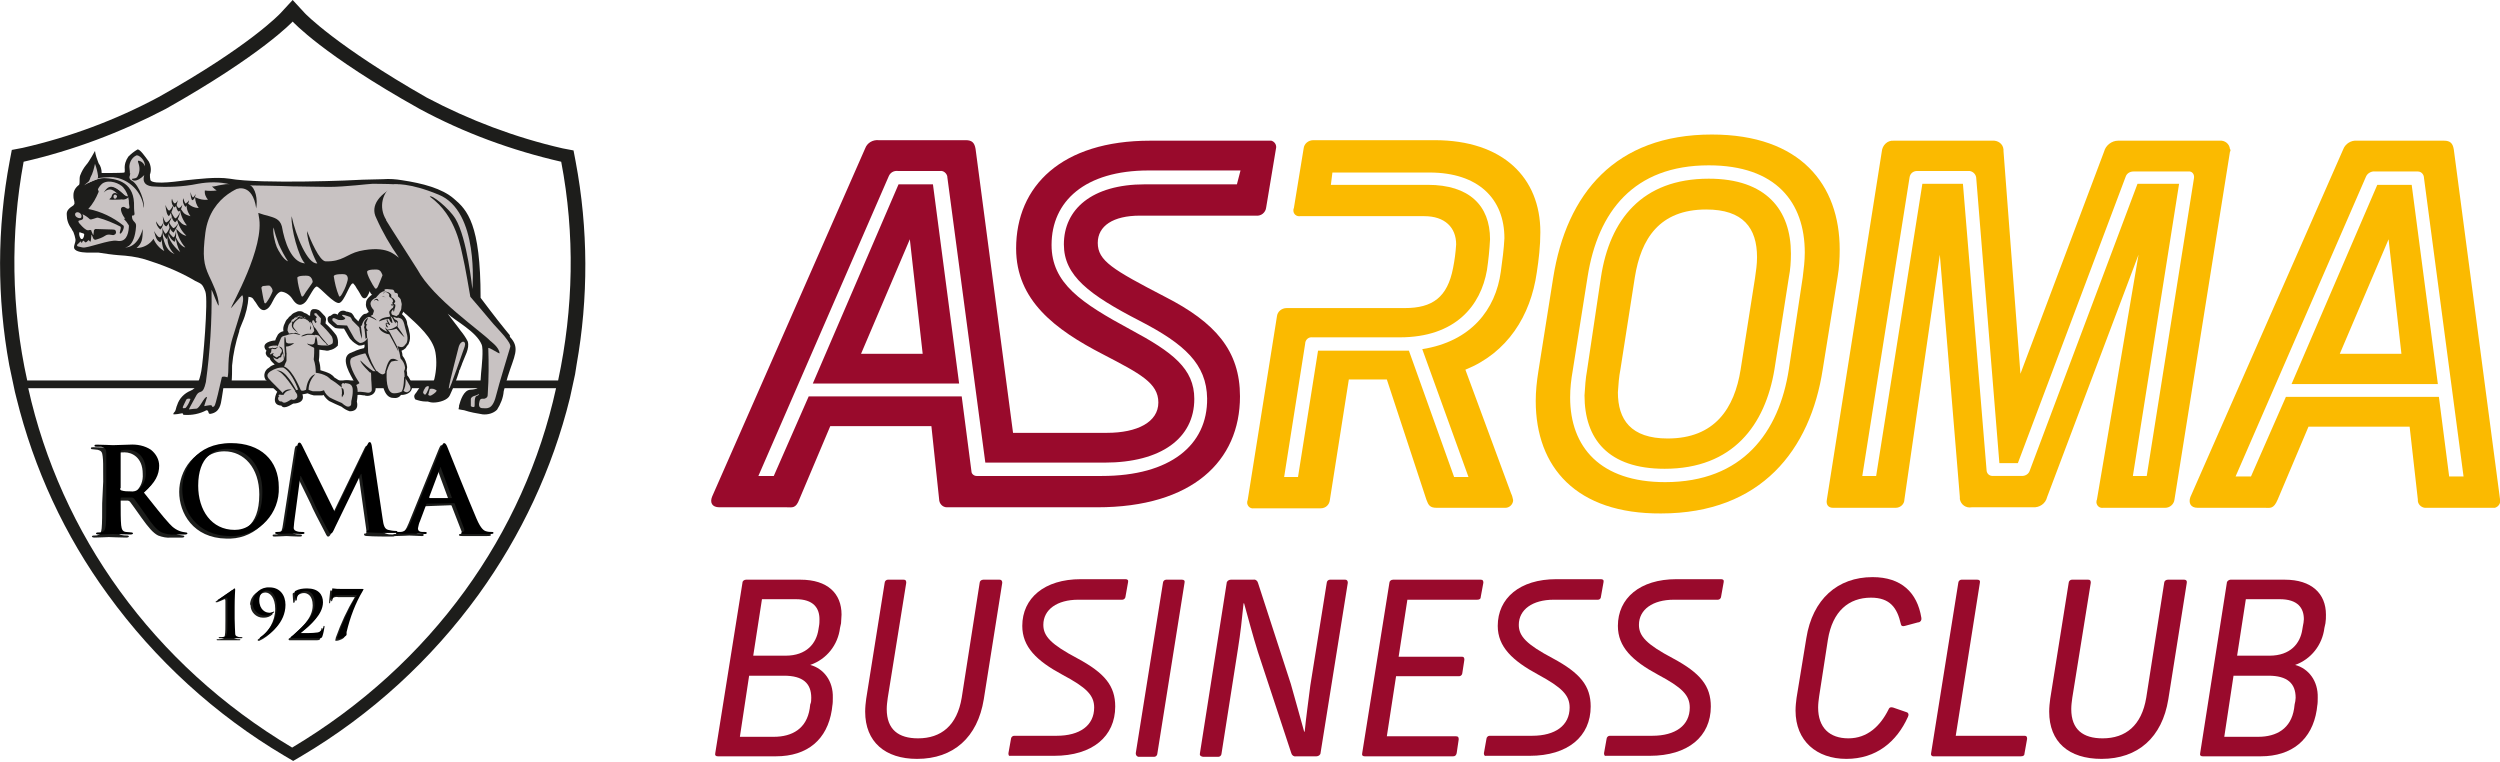 <?xml version="1.0" encoding="utf-8"?>
<!-- Generator: Adobe Illustrator 27.6.1, SVG Export Plug-In . SVG Version: 6.00 Build 0)  -->
<svg version="1.1" id="Layer_1" xmlns="http://www.w3.org/2000/svg" xmlns:xlink="http://www.w3.org/1999/xlink" x="0px" y="0px"
	 viewBox="0 0 486.9 148.4" style="enable-background:new 0 0 486.9 148.4;" xml:space="preserve">
<style type="text/css">
	.st0{fill:#1D1D1B;}
	.st1{fill:#1C1D1B;}
	.st2{fill:#C8C2C2;}
	.st3{fill:#990A2C;}
	.st4{fill:#FBBA00;}
</style>
<path class="st0" d="M112.1,31.4l-0.4-2.1l-2.1-0.4c-9.2-2.1-18.2-5.5-26.5-9.9C65.4,8.9,59.4,2.6,59.4,2.6L57,0l-2.4,2.6
	c-0.1,0.1-6,6.4-23.7,16.3c-8.4,4.5-17.3,7.8-26.5,9.9l-2.1,0.4l-0.4,2.1c-2.5,13.2-2.5,26.7-0.1,39.8l1.1,5.2l0.3,1.2
	c3.4,13.8,9.4,26.8,17.8,38.3c9.2,12.7,20.9,23.4,34.4,31.4l1.7,1l1.7-1c13.5-8,25.2-18.7,34.4-31.4c8.3-11.5,14.4-24.5,17.8-38.3
	l1-4.6l0.3-1.9C114.6,58.1,114.6,44.6,112.1,31.4z M56.9,145.6C56.9,145.6,56.9,145.6,56.9,145.6L56.9,145.6
	C56.9,145.6,56.9,145.6,56.9,145.6c-27.2-16.2-45.1-41.7-51.4-70h102.8C102.1,103.9,84.2,129.3,56.9,145.6z M108.7,74.1H5.3
	C2.2,60.1,2,45.6,4.6,31.5c9.6-2.2,18.9-5.7,27.7-10.3C51.1,10.6,57,4.2,57,4.2s5.9,6.5,24.7,17c8.7,4.7,18,8.1,27.6,10.3
	C112,45.6,111.7,60.1,108.7,74.1z"/>
<path class="st1" d="M20.1,93.8c0-3.5,0-4.1-0.1-4.9s-0.2-1.1-1-1.3c-0.3,0-0.6-0.1-0.9-0.1c-0.2,0-0.4,0-0.4-0.2s0.2-0.2,0.5-0.2
	c1.2,0,2.7,0.1,3.2,0.1c0.8,0,2.5-0.1,3.2-0.1c1.5-0.1,3,0.2,4.2,1c1,0.8,1.6,1.9,1.6,3.2c0,1.7-0.7,3.3-3,5.2c2,2.6,3.6,4.6,5,6.1
	c0.7,0.8,1.6,1.4,2.6,1.6c0.2,0,0.4,0.1,0.6,0.1c0.2,0,0.3,0.1,0.3,0.2s-0.2,0.2-0.4,0.2h-2.2c-0.8,0.1-1.7-0.1-2.5-0.4
	c-1-0.5-1.9-1.6-3.2-3.4c-0.9-1.3-2-2.8-2.3-3.2c-0.1-0.1-0.3-0.2-0.4-0.2h-2c-0.1,0-0.2,0-0.2,0.2v0.3c0,2.1,0,4,0.1,4.9
	c0.1,0.7,0.2,1.2,0.9,1.3c0.4,0.1,0.8,0.1,1.1,0.1c0.2,0,0.3,0.1,0.3,0.2s-0.2,0.2-0.5,0.2c-1.3,0-3-0.1-3.4-0.1s-1.9,0.1-2.8,0.1
	c-0.3,0-0.5-0.1-0.5-0.2s0.1-0.2,0.4-0.2c0.3,0,0.6,0,0.8-0.1c0.5-0.1,0.6-0.6,0.7-1.3c0.1-1,0.1-2.8,0.1-4.9L20.1,93.8z M22.8,95.6
	c0,0.2,0,0.4,0.2,0.4c0.6,0.2,1.2,0.2,1.8,0.2c0.6,0.1,1.2-0.1,1.6-0.4c1-0.9,1.5-2.1,1.4-3.5c0-3.3-2.2-4.2-3.5-4.2
	c-0.4,0-0.8,0-1.2,0.1c-0.2,0-0.2,0.1-0.2,0.3V95.6z"/>
<path class="st1" d="M34.9,95.8c0-3.9,2.6-9,9.5-9c5.7,0,9.3,3.3,9.3,8.6c0.2,5-3.7,9.3-8.8,9.5c-0.3,0-0.5,0-0.8,0
	C37.6,104.8,34.9,99.9,34.9,95.8 M50.5,96.3c0-5.2-3-8.4-6.8-8.4c-2.6,0-5.7,1.5-5.7,7.2c0,4.8,2.6,8.6,7.1,8.6
	C46.8,103.7,50.5,102.9,50.5,96.3"/>
<path class="st1" d="M57.4,87.4c0.1-0.4,0.2-0.6,0.4-0.6s0.3,0.1,0.6,0.7l6.3,12.8l6.3-13c0.2-0.4,0.3-0.5,0.5-0.5s0.4,0.2,0.4,0.7
	l2.1,14.1c0.2,1.5,0.4,2.1,1.1,2.3c0.5,0.2,0.9,0.2,1.4,0.2c0.2,0,0.4,0,0.4,0.2s-0.3,0.2-0.6,0.2c-0.6,0-3.8,0-4.7-0.1
	c-0.5,0-0.7-0.1-0.7-0.3s0.1-0.2,0.3-0.2s0.2-0.3,0.1-1l-1.4-10h-0.1l-5,10.3c-0.5,1.1-0.6,1.3-0.9,1.3s-0.4-0.5-0.8-1.2
	c-0.6-1.1-2.4-4.6-2.6-5.2c-0.2-0.5-1.6-3.2-2.4-4.9H58l-1.2,9c0,0.4-0.1,0.7-0.1,1.1c0,0.4,0.3,0.6,0.7,0.7c0.3,0.1,0.7,0.1,1,0.1
	c0.2,0,0.4,0,0.4,0.2s-0.2,0.2-0.6,0.2c-1,0-2-0.1-2.4-0.1s-1.6,0.1-2.3,0.1c-0.2,0-0.4,0-0.4-0.2s0.1-0.2,0.4-0.2
	c0.2,0,0.5,0,0.7-0.1c0.6-0.1,0.8-1,0.9-1.8L57.4,87.4z"/>
<path class="st1" d="M82.6,98.6c-0.1,0-0.2,0-0.2,0.2l-1.2,3.1c-0.2,0.4-0.3,0.9-0.3,1.4c0,0.4,0.2,0.7,0.9,0.7h0.4
	c0.3,0,0.3,0,0.3,0.2s-0.1,0.2-0.4,0.2c-0.7,0-1.7-0.1-2.4-0.1c-0.3,0-1.5,0.1-2.7,0.1c-0.3,0-0.4,0-0.4-0.2s0.1-0.2,0.3-0.2
	s0.5,0,0.7,0c1.1-0.1,1.5-0.9,2-2.1l5.8-14.3c0.3-0.7,0.4-0.9,0.6-0.9s0.3,0.2,0.6,0.7c0.5,1.3,4.2,10.5,5.7,14
	c0.9,2.1,1.5,2.4,2,2.5c0.3,0.1,0.7,0.1,1,0.1c0.2,0,0.3,0,0.3,0.2s-0.2,0.2-1.1,0.2s-2.5,0-4.4,0c-0.4,0-0.7,0-0.7-0.2
	s0.1-0.2,0.3-0.2c0.2-0.1,0.3-0.3,0.2-0.5c0,0,0,0,0,0l-1.9-4.9c0-0.1-0.1-0.2-0.2-0.2L82.6,98.6z M87.3,97.5c0.1,0,0.1-0.1,0.1-0.1
	l-2.1-5.7c0-0.1,0-0.2-0.1-0.2s-0.1,0.1-0.1,0.2l-2.1,5.6c0,0.1,0,0.2,0.1,0.2L87.3,97.5z"/>
<path d="M20.7,93.2c0-3.5,0-4.1,0-4.9s-0.2-1.1-1-1.3C19.4,87,19.1,87,18.8,87c-0.2,0-0.4,0-0.4-0.2s0.2-0.2,0.5-0.2
	c1.2,0,2.7,0.1,3.1,0.1c0.8,0,2.5-0.1,3.2-0.1c1.5-0.1,3,0.2,4.2,1c1,0.8,1.6,1.9,1.6,3.1c0,1.7-0.7,3.3-3,5.2
	c2.1,2.6,3.6,4.6,5,6.1c0.7,0.8,1.6,1.4,2.6,1.6c0.2,0,0.4,0.1,0.6,0.1c0.2,0,0.3,0.1,0.3,0.2s-0.2,0.2-0.4,0.2H34
	c-0.8,0.1-1.7-0.1-2.5-0.4c-1-0.5-1.9-1.6-3.1-3.4c-0.9-1.3-2-2.8-2.3-3.2c-0.1-0.1-0.3-0.2-0.4-0.2h-2c-0.1,0-0.2,0-0.2,0.2v0.3
	c0,2.1,0,4,0.1,4.9c0.1,0.7,0.2,1.2,0.9,1.3c0.3,0,0.9,0.1,1.1,0.1s0.3,0.1,0.3,0.2s-0.2,0.2-0.5,0.2c-1.3,0-3-0.1-3.4-0.1
	s-1.9,0.1-2.8,0.1c-0.3,0-0.5-0.1-0.5-0.2s0.1-0.2,0.4-0.2c0.3,0,0.6,0,0.8-0.1c0.5-0.1,0.6-0.6,0.7-1.3c0.1-1,0.1-2.8,0.1-4.9
	L20.7,93.2z M23.4,95.1c0,0.2,0,0.3,0.2,0.4c0.6,0.2,1.2,0.2,1.8,0.2c0.6,0.1,1.2-0.1,1.6-0.4c1-0.9,1.5-2.1,1.4-3.5
	c0-3.3-2.2-4.2-3.5-4.2c-0.4,0-0.8,0-1.2,0.1c-0.2,0-0.2,0.1-0.2,0.3V95.1z"/>
<path d="M35.5,95.3c0-4,2.6-9,9.5-9c5.7,0,9.3,3.3,9.3,8.6c0.2,5-3.7,9.3-8.8,9.5c-0.3,0-0.5,0-0.8,0
	C38.2,104.3,35.5,99.3,35.5,95.3 M51.1,95.8c0-5.2-3-8.4-6.8-8.4c-2.6,0-5.7,1.5-5.7,7.2c0,4.8,2.6,8.6,7.1,8.6
	C47.4,103.2,51.1,102.4,51.1,95.8"/>
<path d="M57.9,86.8c0.1-0.4,0.2-0.6,0.4-0.6s0.3,0.1,0.6,0.7l6.3,12.8l6.3-13c0.2-0.4,0.3-0.6,0.5-0.6s0.3,0.2,0.4,0.7l2.1,14.1
	c0.2,1.5,0.4,2.1,1.1,2.3c0.5,0.1,0.9,0.2,1.4,0.2c0.2,0,0.4,0,0.4,0.2s-0.3,0.2-0.6,0.2c-0.6,0-3.8,0-4.7-0.1
	c-0.5,0-0.7-0.1-0.7-0.2s0.1-0.2,0.3-0.2s0.2-0.4,0.1-1l-1.4-10h-0.1l-5,10.3c-0.5,1.1-0.6,1.3-0.9,1.3s-0.4-0.5-0.8-1.1
	c-0.6-1.1-2.4-4.6-2.6-5.2s-1.6-3.2-2.4-4.9h-0.1l-1.2,9c0,0.4-0.1,0.7-0.1,1.1c0,0.4,0.3,0.6,0.7,0.7c0.3,0.1,0.7,0.1,1,0.1
	c0.2,0,0.4,0,0.4,0.2s-0.2,0.2-0.6,0.2c-1,0-2-0.1-2.4-0.1s-1.5,0.1-2.3,0.1c-0.2,0-0.4,0-0.4-0.2s0.1-0.2,0.4-0.2
	c0.2,0,0.5,0,0.7-0.1c0.6-0.1,0.8-1,0.9-1.8L57.9,86.8z"/>
<path d="M83.2,98.1c-0.1,0-0.2,0-0.2,0.2l-1.2,3.2c-0.2,0.4-0.3,0.9-0.4,1.4c0,0.4,0.2,0.7,0.9,0.7h0.4c0.3,0,0.4,0,0.4,0.2
	s-0.1,0.2-0.4,0.2c-0.7,0-1.7-0.1-2.5-0.1c-0.2,0-1.5,0.1-2.7,0.1c-0.3,0-0.4,0-0.4-0.2s0.1-0.2,0.3-0.2c0.2,0,0.5,0,0.7,0
	c1-0.1,1.5-0.9,2-2.1l5.8-14.3c0.3-0.7,0.4-0.9,0.6-0.9s0.4,0.2,0.6,0.7c0.5,1.3,4.2,10.5,5.7,14c0.9,2.1,1.5,2.4,2,2.5
	c0.3,0.1,0.7,0.1,1,0.1c0.2,0,0.3,0,0.3,0.2s-0.2,0.2-1.1,0.2s-2.5,0-4.4,0c-0.4,0-0.7,0-0.7-0.2s0.1-0.2,0.3-0.2
	c0.2-0.1,0.3-0.3,0.2-0.5c0,0,0,0,0-0.1l-1.8-4.8c0-0.1-0.1-0.2-0.2-0.2L83.2,98.1z M87.9,97c0.1,0,0.1-0.1,0.1-0.1l-2.1-5.7
	c0-0.1,0-0.2-0.1-0.2s-0.1,0.1-0.1,0.2l-2.1,5.6c0,0.1,0,0.2,0.1,0.2H87.9z"/>
<path class="st0" d="M48.8,117.9c0,1.3,1.1,2.4,2.4,2.4c0.1,0,0.1,0,0.2,0c0.6,0,1.2-0.2,1.6-0.6c0,0,0.1-0.1,0.1-0.1
	c0-0.1,0-0.1-0.1-0.1c-0.1,0-0.1,0.1-0.2,0.1c-0.3,0.1-0.6,0.2-0.9,0.1c-0.4,0-1.7-0.5-1.7-2.4c0-1.1,0.6-1.9,1.5-1.9s1.9,1,1.9,3.2
	c0,2.4-1.3,4.6-3.3,5.9c-0.1,0-0.1,0.1-0.1,0.2c0,0.1,0,0.1,0.1,0.1c0.1,0,0.2,0,0.2,0c1.6-0.7,4.6-3,4.6-6.5
	c0.2-1.7-1.1-3.2-2.8-3.4c-0.1,0-0.3,0-0.4,0c-1.7-0.1-3.1,1.1-3.2,2.8C48.8,117.8,48.8,117.9,48.8,117.9"/>
<path class="st0" d="M42,117.2c0,0.1,0,0.1,0.1,0.1c0.1,0,0.1,0,0.2,0c0.5-0.2,1-0.4,1.4-0.6c0.2,0,0.2,0.1,0.2,0.5v3.7
	c0,1.2,0,2.3-0.1,2.8s-0.1,0.6-0.5,0.7c-0.3,0.1-0.7,0.1-1,0.1c-0.1,0-0.1,0-0.1,0.1s0.1,0.1,0.2,0.1c0.8,0,1.9,0,2.1,0s1.1,0,2.1,0
	c0.1,0,0.2,0,0.2-0.1c0-0.1,0-0.1-0.1-0.1c0,0,0,0,0,0c-0.3,0-0.6,0-0.8-0.1c-0.4-0.1-0.5-0.3-0.5-0.7s-0.1-1.6-0.1-2.8v-2.4
	c0-1.9,0.1-3.2,0.1-3.3s0-0.3-0.1-0.3c-0.1,0-0.2,0.1-0.3,0.2c-0.4,0.3-2.8,1.9-2.9,2C42.1,117.1,42,117.1,42,117.2"/>
<path class="st0" d="M56.2,124.5c0,0.1,0.1,0.2,0.2,0.2c0,0,0,0,0,0h4.9c0.8,0,1,0,1.1-0.4c0.2-0.6,0.3-1.2,0.4-1.8
	c0-0.1,0-0.2-0.1-0.2s-0.1,0.1-0.1,0.2c-0.2,0.7-0.8,1.1-1.4,1.1c-0.5,0.1-1.9,0.1-2.1,0.1h-0.9c-0.1,0-0.1,0,0-0.1
	c1.6-1.3,4.3-3.4,4.3-5.9c0-1.5-0.9-2.7-3.1-2.7c-0.8,0-1.6,0.1-2.3,0.5c-0.1,0.1-0.1,0.1-0.1,0.2c0,0.4,0.1,1.4,0.1,1.5
	s0,0.2,0.1,0.2s0.2-0.1,0.2-0.2c0-0.5,0.2-0.9,0.5-1.2c0.4-0.3,0.8-0.5,1.3-0.5c0.6,0,1.7,0.4,1.7,2.4c0,2.7-2.5,4.6-4.2,6.2
	C56.3,124.3,56.2,124.4,56.2,124.5"/>
<path class="st0" d="M64.1,117.3c0,0.1,0,0.2,0.1,0.2s0.1-0.1,0.1-0.2c0-0.3,0.2-0.6,0.4-0.8c0.4-0.2,0.8-0.3,1.2-0.2h3.2
	c-1.5,2.5-2.7,5.1-3.7,7.9c0,0.2-0.1,0.3-0.1,0.5c0,0.1,0,0.1,0.2,0.1c0.6,0,1.6-0.5,1.6-0.8c0-0.2,0-0.3,0-0.5
	c0.7-2.9,1.7-5.6,3.2-8.1c0-0.1,0.1-0.1,0.1-0.2c0-0.1-0.1-0.1-0.3-0.1h-4c-0.6,0-1.1,0-1.7-0.1c-0.1,0-0.1,0.1-0.1,0.2
	S64.1,116.8,64.1,117.3"/>
<path d="M49.2,117.5c0,1.3,1.1,2.4,2.4,2.4c0,0,0.1,0,0.1,0c0.6,0,1.2-0.2,1.6-0.6c0,0,0.1-0.1,0.1-0.1c0-0.1,0-0.1-0.1-0.1
	c0,0-0.1,0.1-0.2,0.1c-0.3,0.1-0.6,0.2-0.9,0.1c-0.4,0-1.7-0.5-1.7-2.4c0-1.1,0.6-1.9,1.5-1.9s1.9,1,1.9,3.2c0,2.4-1.3,4.6-3.2,5.9
	c-0.1,0.1-0.1,0.1-0.1,0.2c0,0.1,0,0.1,0.1,0.1c0.1,0,0.2,0,0.3-0.1c1.6-0.7,4.6-3,4.6-6.5c0-1.9-1.1-3.4-3.1-3.4
	c-1.7-0.1-3.1,1.1-3.2,2.8C49.2,117.4,49.2,117.4,49.2,117.5"/>
<path d="M42.4,116.9c0,0.1,0.1,0.1,0.1,0.1c0.1,0,0.1,0,0.2,0c0.5-0.2,0.9-0.5,1.4-0.6c0.2,0,0.2,0.1,0.2,0.5v1.6v2
	c0,1.2,0,2.3-0.1,2.8s-0.1,0.6-0.5,0.7c-0.3,0.1-0.7,0.1-1,0.1c-0.1,0-0.1,0-0.1,0.1s0.1,0.1,0.2,0.1c0.8,0,1.9,0,2.1,0s1.1,0,2.1,0
	c0.1,0,0.2,0,0.2-0.1c0-0.1,0-0.1-0.1-0.1c0,0,0,0,0,0c-0.3,0-0.6,0-0.8-0.1c-0.4-0.1-0.5-0.3-0.5-0.7s-0.1-1.6-0.1-2.8v-2.3
	c0-1.9,0.1-3.2,0.1-3.3s0-0.3-0.1-0.3c-0.1,0-0.2,0.1-0.3,0.2c-0.4,0.3-2.8,1.9-2.9,2C42.5,116.7,42.4,116.8,42.4,116.9"/>
<path d="M56.6,124.1c0,0.1,0.1,0.2,0.2,0.2h4.9c0.8,0,1,0,1.1-0.4c0.2-0.6,0.3-1.2,0.4-1.8c0-0.1,0-0.2-0.1-0.2s-0.1,0-0.1,0.2
	c-0.2,0.7-0.8,1.1-1.4,1.1c-0.5,0.1-1.9,0.1-2.1,0.1h-0.9c-0.1,0-0.1,0,0-0.1c1.6-1.3,4.3-3.4,4.3-5.9c0-1.5-0.9-2.7-3.1-2.7
	c-0.8,0-1.6,0.1-2.3,0.5c-0.1,0.1-0.1,0.1-0.1,0.2c0,0.4,0.1,1.4,0.1,1.5s0,0.2,0.1,0.2s0.2-0.1,0.2-0.2c0-0.5,0.2-0.9,0.5-1.2
	c0.4-0.3,0.8-0.5,1.3-0.5c0.6,0,1.7,0.4,1.7,2.4c0,2.7-2.5,4.6-4.2,6.2C56.8,123.9,56.7,124,56.6,124.1"/>
<path d="M64.5,116.9c0,0.1,0,0.2,0.1,0.2s0.1-0.1,0.1-0.2c0.1-0.3,0.2-0.6,0.4-0.8c0.4-0.2,0.8-0.2,1.2-0.2h3.2
	c-1.5,2.5-2.7,5.1-3.7,7.9c-0.1,0.2-0.1,0.3-0.1,0.5c0,0.1,0,0.1,0.2,0.1c0.6,0,1.6-0.5,1.6-0.8c0-0.2,0-0.3,0-0.5
	c0.7-2.9,1.7-5.6,3.2-8.1c0-0.1,0.1-0.1,0.1-0.2c0-0.1-0.1-0.1-0.3-0.1h-4c-0.6,0-1.1,0-1.7-0.1c-0.1,0-0.1,0-0.1,0.2
	S64.5,116.4,64.5,116.9"/>
<path class="st0" d="M99.3,65.3c-0.3-0.4-0.6-0.7-0.9-1.1c-1.5-1.8-4.8-6.2-4.8-6.2c0-14.4-2.6-17.1-5.2-19.3c-2.3-2-6.1-3-10.1-3.6
	c-1.2-0.2-2.4-0.3-3.7-0.2c-1.3,0-2.7,0.1-4,0.1c-1.1,0.1-19.8,0.9-25.9-0.2c-2.6-0.4-6.3,0.1-8.4,0.3c-1,0.1-6.4,1-7,0
	c-0.1-0.4-0.1-0.7-0.1-1.1c0.3-0.8,0.2-1.7-0.2-2.5c-0.8-1.1-1.7-2.4-2.2-2.4c-0.7,0.4-1.3,0.9-1.8,1.4c-0.5,0.7-0.8,1.6-0.7,2.5
	c0,0.6,0,0.5-0.1,0.6s-3.5,0.1-4.4,0.1c0-0.7-0.2-1.4-0.6-1.9c-0.3-0.8-0.6-1.6-0.7-2.4c0,0-1.2,2.2-1.7,2.7
	c-0.5,0.6-0.9,1.3-1.2,2.1c-0.1,0.3-0.1,0.7-0.1,1c0,0.3,0,0.6-0.1,0.8c-0.7,0.5-1.1,1.2-1.1,2c0,0.3,0,0.6,0.1,0.9
	c0.1,0.3,0.1,0.5,0.1,0.8L14.3,40c-0.6,0.4-1.4,0.9-1.3,1.8c0,1,0.3,1.9,0.9,2.7c0.1,0.2,0.2,0.4,0.4,0.7c0.2,0.5,0.3,0.9,0.4,1.4
	c0.1,0.7-0.6,1.5-0.1,2c0.6,0.6,2.2,0.6,2.9,0.6h1.1c0.2,0,0.4,0,0.6,0c1.3,0.2,2.6,0.4,3.9,0.5c1.7,0.1,3.4,0.3,5.1,0.8
	c3.2,1,6.3,2.2,9.3,3.9l0.5,0.3c1.2,0.6,1.4,0.5,2,2.1S39.5,71,39.2,72.3c-0.4,2.1-1,3.4-2.1,3.8c-1.2,0.5-2.2,1.5-2.6,2.8
	c-0.2,0.4-0.2,0.8-0.4,1.2c0,0-0.5,0.5-0.3,0.6c0.6,0,1.1-0.1,1.6-0.2c0.5,0,0,0.3,0.5,0.3c1.5,0.1,3-0.2,4.3-0.9
	c0.6,0,0.2,0.8,0.8,0.7c1.8-0.3,2-1.8,2.2-3.1c0.4-2.3,0.3-2.7,0.6-2.9s1.1,0.1,1.3-0.1c0.1-1.1,0.1-2.2,0.1-3.3
	c0.2-2.3,0.7-4.5,1.4-6.7v-0.1c0.1-0.5,0.4-1,0.6-1.6c0.7-1.6,1.1-3.3,1.2-5c0.7,0.1,0.8,0.2,1.1,0.7l0.3,0.4
	c0.7,1.2,1.1,1.5,1.6,1.5h0.1c0.8-0.2,1.2-0.9,1.6-1.7s0.9-1.7,1.6-1.9h0.1c0.9,0.1,1.7,0.7,2.2,1.5c1.3,2,2.4,0.6,2.6,0.4
	s1.2-2,1.5-2.4s0.5-0.5,0.6-0.5l0,0c0.6,0.1,3.4,3.5,4.4,3.2s2-3.8,2.6-3.8h0.1c0.3,0.3,0.5,0.6,0.7,1c0.8,1.1,0.9,1.9,1.5,1.9
	c0.2,0,0.5-0.2,0.7-0.7c0.1-0.1,0.3-0.7,0.3-0.7s0.5,1.7,1.7,0.2v-0.1l0,0l0,0l0,0l0,0c0.2-0.4,2.4,1.8,3.5,2.7
	c1.1,0.9,1.8,1.7,1.9,1.7c2.3,2.1,5.2,4.6,5.7,7.4c0.3,1.7,0.2,3.5-0.2,5.2c-0.1,0.4-0.2,0.6-0.3,0.6c-0.2,0.1-0.4,0.1-0.7,0.1h-0.5
	c-0.8,0-1.3,0.9-1.8,1.6c-0.2,0.4-0.5,0.6-0.6,0.9s0.1,0.7,0.2,0.8c0.6,0.2,1.3,0.4,2,0.4c0.1,0,0.2,0,0.4,0
	c0.3,0.1,0.7,0.2,1.1,0.2c1.2,0,2.8-0.5,3.2-1.4c0.7-1.5,1.3-3,1.8-4.6c0-0.2,0.1-0.4,0.2-0.5c0.1-0.4,0.3-0.7,0.4-1.1
	c0.5-1.4,1.5-2.9,1.1-4.3c-0.4-0.8-0.9-1.5-1.4-2.1c-0.4-0.6-2-2.6-2.5-3.3c1.5,1.4,5.6,3.5,6.6,6c0.4,0.9,0,4.5-0.1,5.5
	c0,0.5-0.1,0.9-0.1,1.4c0,1.5-0.5,1.8-2,1.9c-1.3,0.1-1.9,2-2.2,3.1c0,0.1,0,0.1,0,0.2l-0.1,0.5l0.5,0.1l0.6,0.1
	c1.2,0.4,2.4,0.6,3.6,0.8c1,0.1,2.1-0.2,2.8-0.9c0.7-1.1,1.2-2.3,1.3-3.6c0.1-0.5,0.6-2.2,0.8-2.9c1.2-3.9,2.5-5.5,0.4-7.7
	 M16.1,46.5c-0.4,0.3-0.6-0.5-0.6-0.5c-0.1-0.3-0.1-0.6,0-0.8c0.3,0.2,0.8,0.2,0.9,0.4C16.4,45.9,16.3,46.3,16.1,46.5"/>
<path class="st2" d="M40.9,78.7c-0.1,0-0.1,0-0.1,0l-0.1-0.2c0,0,0-0.1,0.1-0.1l0.1-0.1c0,0,0.1,0,0.1,0l0.1,0.2c0,0,0,0.1,0,0.1
	L40.9,78.7z"/>
<path class="st2" d="M16.3,41.8L16.3,41.8z"/>
<path class="st2" d="M75.6,56.9c-0.1,0-0.2,0.1-0.3,0.1c0.1,0,0.2,0.1,0.2,0.1C75.5,57,75.6,56.9,75.6,56.9"/>
<path class="st0" d="M74.8,57c-0.1-0.1-0.2-0.1-0.3-0.2c0,0-0.1,0-0.1,0c0,0-0.1,0-0.1,0h-0.1v-0.1c0-0.1,0.1-0.2,0.2-0.1
	c0.1,0,0.1,0,0.2,0c0.1,0.1,0.2,0.2,0.3,0.3L74.8,57L74.8,57z"/>
<path class="st0" d="M73.3,56.7c0-0.1,0.1-0.1,0.2-0.1h0.2l0.1,0l0,0l-0.1,0.1l0,0h-0.1L73.3,56.7L73.3,56.7L73.3,56.7z"/>
<path class="st0" d="M73.6,56.6L73.6,56.6L73.6,56.6L73.6,56.6c-0.2,0-0.3,0-0.3,0.1C73.3,56.6,73.3,56.5,73.6,56.6"/>
<path class="st0" d="M76.6,77.5c-1.9,0-2.2-3.1-2.2-3.7c-0.5-0.1-0.9-0.3-1.3-0.6L73,73.1c0,0.2,0,0.5,0,0.7s0.1,1.3,0.1,1.5l0,0
	c0.2,0.6-0.1,1.3-0.7,1.6c-0.2,0.1-0.5,0.2-0.8,0.2c-0.2,0-0.4,0-0.6-0.1h-0.1h-0.1c-0.2,0-0.5-0.1-0.7-0.1H70
	c-0.4,0-1.5,0.1-1.7,0.1h-0.1c-0.4,0-0.9-0.2-1.2-0.5c-0.3-0.3-0.4-0.9-0.1-1.2l0.1-0.1l0.1-0.1c0.2-0.1,0.4-0.2,0.6-0.2
	c0.2-0.2,0.6-0.4,1.2-0.7c-0.5-1-2.7-4.3-0.8-5.4c0.9-0.4,1.8-0.8,2.8-1c0-0.1,0-0.1,0.1-0.2c0-0.2,0-0.4,0-0.5
	c-0.3,0.1-0.6,0.2-0.9,0.2c-0.1,0-0.2,0-0.2,0c-0.6-0.3-1.2-0.7-1.6-1.2C68.1,66,67.6,65,67,64c-0.5,0-1.1,0-1.6-0.1
	c-0.1,0-0.3-0.1-1.2-0.9c-0.3-0.2-0.4-0.6-0.4-0.9c0-0.3,0.2-0.5,0.5-0.6h0.1c0.2-0.2,0.4-0.3,0.6-0.4h0.1h0.1
	c0.2,0,0.4,0.1,0.6,0.2c0-0.1,0-0.2,0.1-0.3c0.2-0.3,0.5-0.5,0.9-0.5c0.3,0,0.5,0.1,0.7,0.2l0,0l0,0c0.1,0,0.1,0,0.1,0
	c0.2,0,0.6,0.2,0.7,0.2s0.4,0.2,0.8,1l0.7,0.7c0.2-0.5,0.5-0.9,0.8-1.2c0.2-0.2,0.4-0.3,0.7-0.3l0.2-0.1c0.1-0.1,0.2-0.2,0.3-0.2
	c0,0,0-0.1,0-0.1s-0.2-0.3-0.3-0.5c-0.2-0.4-0.3-0.8-0.2-1.2v-0.1c0-0.7,1-1.4,1-1.4l0.3-0.2c0.2-0.2,0.5-0.6,0.7-0.8
	c0.2-0.2,0.4-0.3,0.7-0.4c0.3-0.4,0.8-0.7,1.3-0.6c0.2,0,0.9,0,1.1,0.1c0.4,0,0.8,0.3,1,0.7c0.4,0.2,0.7,0.6,0.7,1l0.1,0.1
	c0.2,0.2,0.4,0.5,0.4,0.8c0.2,0.4,0.2,0.9,0.2,1.3c0,0.5-0.1,1.1-0.4,1.5l-0.1,0.2c0.6,0.5,1,1.2,1,1.9c0.1,0.2,0.4,1.3,0.5,1.9
	c0.1,0.6,0.1,1.3-0.2,1.9v0.1l-0.1,0.1c-0.1,0.1-0.4,0.5-0.5,0.7c-0.2,0.2-0.5,0.4-0.8,0.5c0.1,0.3,0.2,0.7,0.2,1
	c0.5,0.6,0.8,1.4,0.9,2.2c0,0.2-0.1,0.5-0.1,0.7c0.1,0.3,0.1,0.6,0.1,0.9c0.3,0.3,0.5,0.7,0.7,1.1c0,0,0,0.1,0,0.1
	c1.1,2.5-1.7,2.7-1.9,2.6C77.8,77.4,77.2,77.6,76.6,77.5"/>
<path class="st2" d="M76.4,56.4c-0.2,0-0.8-0.1-1-0.1c-0.9,0-0.4,0.4-0.4,0.4c-0.4,0-0.7,0.2-1,0.4c-0.3,0.3-0.8,0.9-0.8,0.9
	c-0.1,0-0.3,0.1-0.4,0.2c-0.3,0.2-0.5,0.4-0.6,0.7c-0.1,0.3,0,0.5,0.1,0.8c0.1,0.2,0.3,0.5,0.5,0.7c0,0.1,0,0.2,0,0.3
	c-0.1,0.2-0.2,0.6-0.2,0.6c-0.2,0.1-0.4,0.2-0.5,0.3c-0.1,0.1-0.7,0.2-0.8,0.4c-0.4,0.3-0.7,0.8-0.8,1.3c-0.2,0.2-0.3,0.4-0.4,0.6
	l-1.5-1.5c0,0-0.2-0.6-0.5-0.7c-0.1,0-0.8-0.3-0.9-0.3c-0.6-0.2-0.7,0-0.5,0.1c0.2,0.2,0.3,0.3,0.5,0.4c0.1,0,0.1,0.6-1.3,0.4
	c-0.1,0-0.4-0.2-0.7-0.3c-0.6-0.2-0.5,0.4-0.4,0.5c0.3,0.3,0.6,0.5,0.9,0.8c0.1,0,1.9,0.1,1.9,0.1s1.2,2.2,1.4,2.5
	c0.3,0.4,0.7,0.7,1.1,0.9c0.6,0,1.2-0.4,1.5-1l0.1,2.9c-1.1,0.2-2.2,0.5-3.2,1c-1,0.8,0.8,3.9,1.4,4.7c0.2,0.3,0,0.3,0,0.3
	s-1.9,1-1.9,1.1c-0.1,0-0.2,0-0.3,0.1c0,0-0.1,0.1,0,0.2c0.2,0.2,0.4,0.3,0.6,0.3c0.2,0,1.6-0.1,1.9-0.1s0.7,0.1,0.9,0.1
	s0.6,0.2,1,0s0.3-0.5,0.3-0.9s-0.1-1.6-0.1-1.6s0-1.5-0.1-1.7c0.4,0.1,0.7,0.1,1.1,0.1c0.2-0.1,0.4,0.2,0.4,0.2s0.6,0.5,0.9,0.4
	s0.3-0.1,0.5-0.5c0.1-0.1,0.2-0.1,0.2,0.3s-0.2,4,1.5,3.9c0.6,0,1.3-0.2,1.8-0.5c0.2,0.2,0.4,0.3,0.7,0.3c1.1-0.4,0.5-1.4,0.4-1.5
	s-0.6-1.2-0.9-1.3c0-0.4,0-0.9-0.1-1.3c0.1-0.2,0.2-0.5,0.2-0.7c-0.1-0.7-0.4-1.3-0.9-1.8c-0.1-0.8-0.3-1.6-0.6-2.4
	c0.3,0.1,0.5,0.2,0.8,0.2c0.2,0,0.4-0.1,0.5-0.2c0.1-0.1,0.5-0.6,0.5-0.6c0.2-0.5,0.2-1,0.1-1.5c-0.2-0.7-0.5-1.9-0.5-1.9
	s-0.2-1.2-0.8-1.4s-0.7-0.2-0.7-0.2s-0.2-0.2,0-0.3c0.2-0.1,0.3-0.2,0.4-0.3c0.1-0.2,0.1-0.3,0.2-0.5c0,0,0.3-0.2,0.3-1.1
	c0.1-0.3,0-0.7-0.1-1c0-0.2-0.1-0.4-0.2-0.5l-0.4-0.4c0,0,0.1-0.5-0.2-0.6l-0.4-0.1C76.8,56.9,76.8,56.4,76.4,56.4"/>
<path class="st0" d="M76.7,59.3c0-0.1,0-0.1-0.1-0.1l0,0l0,0c-0.1,0.1-0.2,0.1-0.3,0.1c-0.1,0-0.2,0-0.2-0.1c0,0.1,0.1,0.3,0.2,0.3
	c0,0,0,0,0.1,0C76.6,59.5,76.7,59.4,76.7,59.3L76.7,59.3L76.7,59.3z"/>
<path class="st0" d="M69.3,74.9c-0.7-0.9-2-1.1-2.9-0.5c0,0-0.1,0-0.1-0.1c-0.2-0.2-0.9-0.6-1.2-0.8c-0.2-0.3-0.5-0.5-0.8-0.7
	c-0.6-0.3-1.2-0.5-1.9-0.7c0-0.7-0.1-1.3-0.3-1.9c0.1-0.7,0.1-1.4,0.1-2.1c0.5,0.1,1,0.1,1.4,0.2c0.2,0,0.4,0,0.6-0.1
	c0.6-0.1,1.1-0.4,1.5-0.8l0.1-0.1v-0.1c0.1-0.7,0-1.3-0.3-1.9c-0.6-0.8-1.3-1.6-2.1-2.3c0-0.3,0.1-0.7,0.1-0.7
	c0-0.3-0.1-0.7-0.4-0.9c-0.1-0.1-0.8-0.9-1-1c-0.2-0.1-0.5-0.2-0.8-0.2c-0.1,0-0.2,0-0.3,0c-0.7,0.1-0.6,1.2-0.6,1.3l-0.3-0.1
	c-0.3-0.3-0.6-0.4-0.9-0.5c-0.2-0.2-0.5-0.3-0.8-0.3h-0.1c-0.3,0-0.5,0.1-0.7,0.2c-0.3,0.1-0.7,0.3-0.9,0.6
	c-0.3,0.2-0.5,0.4-0.6,0.6c-0.3,0.2-0.5,0.6-0.6,0.9l-0.1,0.2c-0.2,0.4-0.3,0.9-0.2,1.4l0,0c-0.5,0.1-1,0.4-1.2,0.9
	c-0.2,0.3-0.3,0.6-0.4,0.9c-0.2,0-2.1,0.2-2.1,1.2c0,0.3,0.2,0.6,0.4,0.8c-0.2,0.3-0.2,0.6,0,0.9c0.1,0.2,0.3,0.4,0.6,0.5
	c0.1,0.3,0.2,0.5,0.4,0.7c0.2,0.2,0.4,0.4,0.6,0.6c-0.4,0.1-0.8,0.3-1.1,0.6c-0.8,0.4-1.2,1.5-0.7,2.3c0,0,0,0.1,0.1,0.1
	c0.7,0.8,1.4,1.6,2.2,2.3c-0.1,0.1-1.4,2.6,0.8,2.7c0.5,0.9,2.2-0.4,2.3-0.4s2.4,0,1.8-1.8c0.2,0,1-0.2,1-0.2
	c0.4,0.2,0.8,0.3,1.2,0.4c0.2,0,0.4,0,0.6,0c0.4,0,0.7,0,1.1,0l0.2-0.1c0.3,0.5,0.7,0.9,1.1,1.2c0.6,0.3,1.9,0.9,2.4,1.1
	c0.5,0.4,1,0.7,1.6,0.9c2,0,1.4-1.8,1.4-1.9C69.6,77.6,69.9,75.6,69.3,74.9"/>
<path class="st2" d="M62.4,65.5c-0.4-0.2-0.8-0.3-1.2-0.3c-0.1-0.1-0.3-0.2-0.5-0.2c0,0,0.5-0.4,0.5-0.6c-0.3-1.7-0.9-1.8-0.9-1.8
	c-0.1-0.3-0.4-0.4-0.7-0.5c-0.1-0.4-0.8-0.4-0.8-0.4c-0.1-0.1-0.3-0.2-0.5-0.2c-0.2,0-0.3,0.1-0.4,0.2c-0.3,0-0.6,0.2-0.7,0.4
	c-0.3,0.1-0.5,0.3-0.5,0.6c0,0-0.2,0.1-0.5,0.6C56.1,63.6,56,64,56,64.4c0.1,0.2,0.2,0.4,0.3,0.6c-0.1,0.1-0.3,0.2-0.5,0.3
	c-0.3,0.1-0.9,0.1-1.1,0.6c-0.2,0.5-0.4,1-0.6,1.5c-0.1-0.1-0.2-0.1-0.3-0.1c-0.4,0-0.7,0-1.1,0.1c-0.1,0.1-0.4,0.1-0.4,0.2
	c0,0.4,0.6,0.2,0.6,0.2l-0.1,0.8c0,0-0.2,0.2-0.2,0.3s0.2,0.2,0.2,0.1s0.3-0.2,0.3-0.2c0,0.4,0.1,0.8,0.3,1.2
	c0.2,0.2,0.4,0.4,0.7,0.6c0.2,0.1,0.3,0.1,0.5,0c0.3-0.1,0.5-0.3,0.7-0.5c0-0.1,0.1-0.6,0.1-0.6s0.2-0.7,0.2-0.7s0.2,0.1,0.2,0.1
	v1.4c-0.2,0.4-0.4,0.8-0.5,1.3c-0.9-0.1-1.8,0.2-2.6,0.7c-0.9,0.6-0.6,1.1-0.4,1.4s2.9,2.9,2.9,3s0.1,0.2-0.1,0.2h-0.3
	c0,0-0.4-0.1-0.5,0c-0.2,0.4,0.3,0.4,0.3,0.4s-0.4-0.1-0.4,0.1c-0.1,0.3,0,0.5,0.2,0.7c0.1,0.1,0.4,0.1,0.5,0.1s0.1,0.2,0.3,0.2
	c0.5,0.2,1.5-0.7,1.6-0.6c0.4,0.2,0.9,0,1.1-0.5c0,0,0,0,0,0c0-0.2,0-0.5-0.1-0.6c-0.1-0.2-0.3-0.4-0.4-0.6l0.5-0.2c0,0,0,0,0.2,0
	c0.3,0.1,0.6,0.2,0.9,0.2c0.2,0,0.9-0.3,0.9-0.3c0.3,0.2,0.7,0.3,1,0.4c0.5,0,1,0,1.4,0c0.3,0,0.8-0.2,0.8-0.2
	c0.2,0.6,0.6,1,1.1,1.4c0.7,0.4,2.4,1.1,2.4,1.1s0.7,0.7,1.2,0.7c0.3,0,0.6-0.2,0.6-0.5c0,0,0,0,0,0c0-0.3,0-0.6,0.1-0.9
	c0.1-0.5,0.2-1,0.2-1.5c0-0.4,0.1-1.4-0.9-1.6l-0.6-0.1c-0.1,0-0.1,0.4-0.1,0.2c0-0.1-0.2-0.2-0.3-0.2c-0.1,0-0.2,0.2-0.3,0.3
	c0,0.2,0.1,0.6,0.1,0.6l-1-0.8c-0.2-0.2-1.2-0.8-1.2-0.8c-0.2-0.2-0.4-0.4-0.7-0.6c-0.7-0.4-1.4-0.6-2.2-0.7c0-0.9-0.1-1.7-0.4-2.6
	c0.1-0.8,0.1-1.7,0.1-2.5c0-0.2,0.3-0.4,0.4-0.4c0.7,0.2,1.5,0.2,2.2,0.2c0,0,0.9-0.2,1-0.5c0.1-0.5,0-0.9-0.2-1.3
	c-0.7-0.9-1.4-1.7-2.2-2.4c0.1-0.4,0.1-1,0.1-1c0-0.1,0-0.2-0.1-0.2c-0.1-0.1-0.8-0.9-0.8-0.9C61.6,61,61.4,61,61.3,61
	c-0.1,0-0.1,0.3,0,0.4l0.3,0.2l0.1,0.3c-0.1,0-0.1,0.1-0.2,0.1c0,0.2,0,0.3,0,0.5c0,0.1,0.2,0.1,0.2,0.1s-0.1,0.3-0.3,0.3
	c-0.1-0.2-0.3-0.7-0.5-0.5c-0.1,0.1-0.1,0.2-0.1,0.4c0.1,0.3,0.2,0.6,0.4,0.9c0.1,0.1,0.1,0.1,0.2,0.2C61.8,64.4,62.1,65,62.4,65.5"
	/>
<path class="st0" d="M73.1,56.9c-0.4,0-0.7-0.3-0.8-0.7c0-0.1-0.3-0.7-0.5-1.2c-1.2-2.9-1.1-1.8-1-2.3c0.2-0.8,1.4-0.9,2.2-0.9h0.4
	c0.4,0,0.7,0.2,1,0.4c0.4,0.4,0.6,0.9,0.6,1.4c-0.3,0.8-0.6,1.7-0.9,2.5l0,0C73.6,56.9,73.3,56.9,73.1,56.9"/>
<path class="st2" d="M24.4,42.6c-0.6-0.7-1.1-1.9-0.7-2.2s0.8,0.1,1,0.2s0.6,0.1,0.5-0.4s-0.1-0.7-0.1-1.1c-0.1-1-0.5-1.9-1.1-2.6
	c-0.7-0.8-2.7-1.6-4-0.8c-0.4,0.3-0.7,0.7-0.9,1.1c-0.1,0.2,0.2,0.4,0.1,0.6c-0.5,1.2-1.1,2.3-2,3.3c2.5,0.5,4.8,1.6,6.8,3.2
	c0.4,0.2-0.3,1.7-0.6,1.6s0.4-1.2,0-1.4c-1.4-0.7-2.8-1.3-4.3-1.7c-0.3-0.1-1.3,0.5-1.6,0.3c-0.4-0.4-1-0.8-1.5-1
	c0,0,0.2,0.1,0.2,0.6c0.1,1.1-2,0-0.2,1.8c0.5,0.5,1,0.9,1.4,0.7c0.6,0,0.3,0.1,0.4,0.2l0.3,0.7c0.1,0.1,0.1,0.1,0.1,0l0.1-0.8
	c0-0.1,0.2-0.3,0.3-0.3c0,0,2.7,0.1,3.3,0.1s0.6,0.2,0.6,0.2c0.2,0.3,0.1,0.7-0.2,0.8c-0.3,0.3-1.1-0.3-1.8,0.2
	c-0.6,0.4-1.2,0.6-1.9,0.8c-0.2,0-0.3-0.1-0.4-0.2l-0.3-0.7c0-0.1-0.1-0.1-0.1,0l-0.1,1c0,0.1-0.1,0.3-0.1,0.3s-0.1-0.1-0.2-0.2l0,0
	c-0.1-0.1-0.2-0.2-0.3,0l-0.2,0.2c-0.1,0.1-0.2,0.1-0.3,0.1c0,0,0,0-0.1-0.1l-0.1-0.1c0-0.1-0.1-0.1-0.2-0.1c0,0-0.1,0-0.1,0.1
	l-0.1,0.2c-0.1,0.1-0.2,0.1-0.2,0v-0.1c0-0.1-0.1-0.1-0.2,0s-0.1,0.1-0.1,0.1l-0.2,0.2c-0.1,0.1-0.3,0.2-0.3,0.4s0.2,0.2,1.1,0.4
	s5.3-1.6,6.7-1.3c1.6,0.3,2.2-1,2.3-2.7c0,0,0-0.1,0-0.3c-0.3-0.5-0.6-0.9-1-1.3"/>
<path class="st2" d="M93.2,76.7c-0.2,0.3-0.6,0.3-0.8,0.4c-0.4,0.1-0.7,0.4-0.7,0.6c0,0.5,0,0.9,0,1.4c0.1,0.1,0.6,0.3,0.7,0.1
	s0-1,0.1-1.5c0-0.1,0.1-0.4,0.2-0.5S93.4,77,93.2,76.7"/>
<path class="st2" d="M51.3,55.7c0.4,0,1.1-0.2,1.3,0c0.3,0.3,0.5,0.6,0.5,1c-0.3,0.8-0.7,1.5-1.2,2.2c-0.1,0.1-0.2,0.3-0.4,0.1
	c-0.3-1-0.4-2-0.6-3C51,56,51,55.7,51.3,55.7"/>
<path class="st2" d="M98.8,66.2c-0.6-0.9-2.1-2.4-2.7-3.1c-0.8-1-4.5-5.3-4.5-5.3s-1.1-6.5-1.5-8c-0.3-1-1.1-7.8-6.4-11.5
	c0.3-0.5,3.7,2.2,5,4.3C91,46.4,92,56.3,92,56.3s1.4-15.2-6.6-18.4c-5.8-2.4-8.6-2-8.6-2c-2.4,1.4-3.1,4.5-1.6,6.9c0,0,0,0,0,0.1
	c0.5,0.9,5.7,8.9,6.1,9.6c3,5.6,12.5,12.1,14.2,13.9c0.1,0.1,1.7,1.2,1.8,2.4c0,0.2-2.2-1.3-2.2-1c0.1,2.9,0.1,5.9-0.1,8.8
	c0,0.7-0.1,0.8-0.5,1s-0.9-0.2-1.1,0.5s-0.2,1.4,0.6,1.4s1.9,0.4,2.6-2.4s2.3-7.8,2.8-9.6C99.4,67,99,66.5,98.8,66.2"/>
<path class="st2" d="M18.5,31.9c0.3,0.8,0.5,1.6,0.6,2.4c0,0.5-0.2,0.6-0.2,0.6l-1.9,0.8c0.3-0.3,0.5-0.7,0.6-1.1
	C18.1,33.7,18.3,32.8,18.5,31.9"/>
<path class="st2" d="M84.1,75.7c-0.1,0-0.3,0-0.4,0.1c-0.1,0.4-0.2,0.8-0.3,1.1c0.2,0.2,0.4,0.2,0.6,0.1c0.4-0.2,1.2-0.8,1-1
	C84.8,75.9,84.5,75.7,84.1,75.7"/>
<path class="st2" d="M83.4,75.2c-0.2,0-0.4,0.1-0.5,0.2c-0.2,0.3-0.4,0.6-0.5,1c0,0.2,0.3,0.6,0.5,0.4S83.8,75.2,83.4,75.2"/>
<path class="st2" d="M14.7,41.5c-0.4,0.7,0.8,1.2,1.1,0.9c0.2-0.4,0-0.8-0.4-1C15.1,41.3,14.9,41.3,14.7,41.5"/>
<path class="st2" d="M36.3,77.8c0,0-0.7,1.4-0.7,1.5s0,0.2,0.1,0.2c0.2,0,0.4,0,0.5-0.1c0.4-0.5,0.7-1.1,0.9-1.7
	C36.8,77.6,36.5,77.6,36.3,77.8"/>
<path class="st2" d="M90.5,67.5c0.4-1.2-0.8-1.4-1.2,0.2c-0.1,0.5-1.7,6.4-1.9,7.9c0,0.1,0,0.1,0.1,0C87.5,76.2,90.3,68,90.5,67.5"
	/>
<path class="st2" d="M38.5,35.8c-2.9,0.6-5.9,0.7-8.9,0.5c-1.7-0.2-1.8-1.3-1.5-2.2c-1.6,1.6-2.4,1-2.4,0.8s0.6,0,1-0.4
	c0.5-0.8,0.6-1.7,0.3-2.6c-0.3-0.7,0-0.6,0-0.6c0.6,0.1,1.1,0.6,1.2,1.1c0.2-1.1-1.2-2.4-1.7-2.1c-0.8,0.4-1.3,1.3-1.3,2.2
	c0.2,1.4,0.1,2.1-0.4,2.1c-3.1-0.1-6.5-0.5-8.4,1.5c0,0,2.3-1.5,4.1-1.4s5.4,0.5,5.6,4.8c0,0.7,0,1.4,0.1,2.1c0,0.6-0.5,0.2-0.5,0.5
	c0,1.2,0.9,1,0.8,2c-0.3,4.2-2.2,4.1-2.2,4.1s2.4,0.3,3.5-3.6c0,2.2-0.2,2.8-1.2,3.7c1.3,0,2.6-0.7,3.3-1.8c0.4,1,1.2,1.9,2.1,2.4
	c-0.5-1.1-0.6-2.4-0.4-3.6c0.4,2.6,1.1,3.6,2.4,4.2c-1.1-1-1.6-2.5-1.3-3.9c0.3,1.8,2.4,3.5,2.4,3.5c-0.5-0.9-0.8-2-0.9-3
	c0.9,2,1.9,2.1,1.9,2.1c-0.9-1-1.5-2.3-1.8-3.7c0,0,1.1,1.4,2,1.4c-1-0.9-1.6-2.1-1.9-3.5c0.7,0.9,1.2,1.5,2,1.5
	c-0.8-1-1.3-2.2-1.4-3.5c0.8,1,0.6,1.3,2.1,1.7c-0.6-0.8-0.9-1.8-0.7-2.7c0.6,0.7,1.4,1.1,2.3,1.1C38.3,40,38,39.2,38,38.4
	c0.8,0.4,1.6,0.6,2.5,0.5c-0.4-0.5-0.7-1.1-0.6-1.8c0.7,0.1,1.5,0.1,2.3,0c-0.6-0.4-1-0.9-0.9-0.8c0.4,0.1,1.1-0.2,1.9-0.3
	c0.5-0.1,1.1-0.2,1.6-0.1C42.8,35.4,40.7,35.4,38.5,35.8"/>
<path class="st2" d="M66.9,53.4c0,0-1.8-0.1-1.9,0.4c0.2,1.3,0.5,2.6,1,3.8c0.2,0.6,0.8-0.7,0.8-0.7c0.4-0.7,0.7-1.5,0.9-2.3
	C67.8,54.3,67.8,53.4,66.9,53.4"/>
<path class="st2" d="M59.8,53.7c0,0-1.8-0.1-1.9,0.4c0.1,1.2,0.4,2.4,0.8,3.5c0.2,0.5,0.6-0.3,0.6-0.3c0.2-0.4,1.6-2.2,1.6-2.4
	S60.7,53.7,59.8,53.7"/>
<path class="st2" d="M72.5,35.8c-0.6,0-5.3,0.6-8.4,0.6c-2.5,0-5.1-0.1-6.6-0.1c-0.1,0-0.3,0-0.4,0l0,0c-2.1-0.1-8.8-0.2-8.8-0.2
	c-0.5-0.1-7.3,1.7-8.3,9.2c-0.6,4.7-0.3,6.2,0.7,8.4c0.6,1.3,1.9,3.8,1.9,5.7c0,0.8-1.4-3.3-1.4-2.9c0.1,6-0.3,12-1.1,17.9
	c-0.6,2.7-1.1,1.4-1.8,2.5c-0.1,0.2-1.5,2.7-1.5,2.8s0.7-0.1,1.4-0.1s1.5-2.3,2.1-2.3c0.1,0-0.6,1.8-0.5,1.8
	c0.6-0.1,1.6-0.4,1.5,0.1c0.2,0.1,0.4,0,0.5-0.2c0.2-0.2,1-3.7,1.4-5.5c0.1-0.3,0.9-0.1,1.1,0c0.4-0.9-0.2-3.7,1-7.7
	s2.5-7.3,1.9-8.3C47.1,57.4,45,60.1,45,60c-0.1-0.3,6.7-11.9,5.4-17.9c0-0.2-0.1-0.5-0.1-0.6s0.8,0.3,1.8,0.5
	c1.3,0.4,2.4,0.6,2.8,2.1c0.5,2.9,1.8,7,4.5,7.2c-1.2-1.1-2.8-6.9-2.6-9.2c0.8,3.8,3.1,9.4,5,9.2c-0.4-0.6-2-4.1-2-6.3
	c0.7,1.8,2.4,5.8,3.6,5.9c3.3,0.1,4.1-1.4,6.6-2c5.4-1.2,6.9,0.8,7.7,1.3c-1.7-2.4-3.2-5-4.4-7.7C72,40,74,37.6,77.5,36.1
	C78.1,35.8,73.6,35.8,72.5,35.8"/>
<path class="st2" d="M73.4,52.5c0,0-1.8-0.1-1.9,0.4s1.1,2.7,1.5,3.2c0.3,0.4,0.6-0.3,0.6-0.3c0.3-0.7,0.6-1.4,0.9-2.2
	C74.4,53.4,74.2,52.5,73.4,52.5"/>
<path class="st2" d="M56.1,50.9c-0.9-0.3-1.9-2.1-2.2-2.8s-0.9-3-0.6-3.8c0.2,1.1,0.6,2.2,1,3.3C54.8,48.7,55.4,49.9,56.1,50.9"/>
<path class="st0" d="M74.4,73.7c-0.4-0.4-0.8-0.6-1.3-0.7c-0.3,0-0.4-0.1-0.4,0.3c0,0.3,0,0.6,0,0.9c0.1,0.5,0.1,0.4,0.6,0.4
	s0.6,0.1,1,0s0.4,0,0.4-0.3S74.7,73.8,74.4,73.7"/>
<path class="st0" d="M20.2,37.5c0,0,0.6-1,1.2-1.1c0.5-0.1,1,0.1,1.8,0.7s1.2,1.3,1.9,1.1c0.3-0.1-0.6,0.9-1.3,0.6
	c-0.2-0.1-1.3-1.9-2.4-1.9C20.9,36.9,20.5,37.2,20.2,37.5"/>
<path class="st0" d="M22.2,36.6c-0.5-0.2-1.1,0-1.4,0.4c0.2-0.6,1.3-0.2,1.8,0c0.4,0.3,0.7,0.7,0.9,1.2c-0.3-0.3-0.6-0.5-1-0.6
	c-0.7-0.1-0.8,0.8-0.8,0.8l-0.4,0.4c0,0,0,0.1,0.6,0.1c0.9,0,1.8,0,2.6-0.2C24.7,38.4,23.2,36.9,22.2,36.6 M22.4,38.7
	c-0.2,0-0.3-0.2-0.3-0.4c0-0.2,0.1-0.4,0.3-0.4c0,0,0,0,0,0c0.2,0,0.4,0.2,0.4,0.4C22.7,38.5,22.6,38.7,22.4,38.7"/>
<path class="st0" d="M31.7,42.1c0,0,0.3,1,0.6,1.2s1.2-1.1,1.2-1.1c-0.3,0.7-0.6,1.4-1.1,1.9C31.9,43.9,31.8,43.5,31.7,42.1"/>
<path class="st0" d="M32.9,43.2c0.2,0.5,0.5,0.9,0.8,1.2c0.3,0.2,1.1-1,1.1-1c-0.3,0.7-0.6,1.3-1,1.9C33.2,44.9,32.8,44.1,32.9,43.2
	"/>
<path class="st0" d="M30,45c0,0,0.6,1.1,1,1.2c0.6,0.2,0.6-1.4,0.6-1.4s0.3,1.8-0.4,2.4C30.7,46.9,30.4,46.7,30,45"/>
<path class="st0" d="M31.6,44.3c0.1,0.4,0.3,0.8,0.6,1.2c0.3,0.2,1-1.5,1-1.5c-0.1,0.9-0.3,1.8-0.7,2.6C31.9,46,31.6,45.2,31.6,44.3
	"/>
<path class="st0" d="M32.8,45.1c0.2,0.4,0.6,0.8,0.9,1.1c0.4,0.2,0.6-1.3,0.6-1.3s0.1,1.7-0.3,2.2C33.3,46.7,32.8,45.9,32.8,45.1"/>
<path class="st0" d="M33.2,41c0,0,0.6,1.3,0.9,1.5s1-1.2,1-1.2s-0.3,1.5-1,2C33.6,42.9,33.5,42.6,33.2,41"/>
<path class="st0" d="M32.2,39.9c0,0,0.4,1,0.7,1.1s0.9-1.1,0.9-1.1c-0.1,0.8-0.4,1.5-0.9,2.2C32.5,41.8,32.4,41.3,32.2,39.9"/>
<path class="st0" d="M34.2,39.5c0,0,0.3,0.9,0.6,1s0.7-0.6,0.7-0.6s-0.2,1.2-0.7,1.3C34.6,41.1,34.3,40.7,34.2,39.5"/>
<path class="st0" d="M35.7,38.6c0,0,0.2,0.8,0.4,1s0.7-0.6,0.7-0.6c0,0.5-0.3,1-0.7,1.3C35.7,39.8,35.5,39.2,35.7,38.6"/>
<path class="st0" d="M37.1,37.4c0,0,0.2,0.8,0.4,1s0.6-0.6,0.6-0.6s-0.1,1.1-0.7,1.2C37.2,38.6,37.1,38,37.1,37.4"/>
<path class="st0" d="M30.4,43.1c0,0,0.5,0.9,0.8,1s0.7-1,0.7-1s-0.2,1.3-0.7,1.6C30.7,44.2,30.4,43.7,30.4,43.1"/>
<path class="st0" d="M33.5,38.7c0,0,0.2,0.8,0.5,0.9s0.6-0.6,0.6-0.6s-0.1,1.1-0.6,1.4C33.5,40,33.3,39.3,33.5,38.7"/>
<path class="st0" d="M46.1,36.8c0,0,3.1-1.2,3.8,3.8c0.3-1.8-0.1-4-1.3-4.6S46.1,36.8,46.1,36.8"/>
<path class="st0" d="M22.1,34.5c3.1,0.4,5.6,2.9,5.9,6c0.3-1-0.9-4.5-2.3-5.3c-0.2-0.1-0.8-0.4-0.3-1.4
	C24.3,33.6,23.1,33.9,22.1,34.5"/>
<path class="st0" d="M78.7,73.4c0,0,0,2.3-0.5,2.9h0.3c0.2-0.4,0.3-0.7,0.4-1.1c0.1-0.5,0.1-1.1,0.1-1.6L78.7,73.4z"/>
<path class="st0" d="M75.8,57.3c0,0.1,0,0.2,0,0.3c0,0-0.1,0.2,0.3,0.4c0.2,0.1,0.3,0.2,0.4,0.4c0,0,0,0.1,0,0.1
	c0.1,0.1,0.1,0.1,0,0.3c0,0.1,0,0.1-0.1,0.1c0,0,0,0.1,0,0.1l0,0c0,0.1,0.1,0.2,0.2,0.3c0,0,0.1,0.1,0,0.4v0.1
	c-0.1,0.3,0,0.9,0.1,0.9s0.1-0.6,0.2-0.7c0.1-0.2,0.1-0.4,0.1-0.6c0-0.1,0-0.1-0.1-0.1c-0.1-0.1-0.2-0.2-0.2-0.2l0.1-0.1
	c0,0,0.1-0.1,0.1-0.1c0.1-0.1,0.1-0.3,0-0.4c-0.1-0.2-0.3-0.4-0.5-0.5c-0.1,0-0.2-0.1-0.2-0.2c0,0,0-0.1,0-0.1c0-0.1,0-0.2,0-0.3
	c-0.3-0.4-0.7-0.6-1.2-0.6l-0.3,0.4C74.6,56.9,75.2,56.6,75.8,57.3"/>
<path class="st0" d="M73.4,58.2c0.2,0,0.3,0.3,0.3,0.4s0,0.1-0.1,0s-0.2-0.2-0.4-0.2s-0.2,0.2-0.3,0.1S73.2,58.2,73.4,58.2"/>
<path class="st0" d="M74.8,57.7c0.1,0.1,0.2,0.2,0.3,0.3C75,57.9,74.8,57.8,74.8,57.7c-0.2,0.1-0.3,0.1-0.3,0.1
	C74.5,57.8,74.5,57.6,74.8,57.7"/>
<path class="st0" d="M77.6,68.5l-0.2-0.8l-0.1-0.3l-1.4-2.7l-0.1-0.1c-0.1-0.1-0.1-0.2-0.2-0.2c0,0,0-0.1,0-0.1
	c0.6,0,1.1-0.1,1.6-0.3c0.5,0.6,1,1.2,1.6,1.7c-0.4-0.7-0.9-1.4-1.4-2.1c0.1-0.3,0.1-0.6,0.1-0.9c-0.1-0.3-0.4-0.4-0.6-0.5l0,0
	c0,0-0.1-0.1-0.1-0.1l0,0c-0.1-0.2-0.2-0.3-0.2-0.4l0.6,0.2h0.2l0.2-0.2l-1.2-0.4c-0.1,0-0.2-0.3-0.2-0.5s0.8-1,0.7-1
	c-0.3-0.1-1.1,0.7-1.1,1c0,0.2,0.1,0.5,0.2,0.7c-0.1,0.1-0.1,0.1-0.1,0.2c-1.5,0.1-2,0.6-2.1,0.9c0.5-0.2,1.1-0.4,1.6-0.5
	c-0.3,0.3,0.2,0.8,0.2,0.8s-0.2-0.1-0.4,0s0,0.7,0.1,0.8c-0.1,0-0.2,0-0.2,0.1c-0.1,0.2,0.1,0.5,0.3,0.7s-0.3,0.1-1.6-0.9
	c0,0.9,1.5,1.5,2,1.5C75.7,64.9,77.6,68.4,77.6,68.5 M75.2,63.7c0.1-0.1,0.3,0.1,0.4,0.1s-0.5-0.7-0.3-0.8s0.5,0.4,0.6,0.3
	s0.1-0.1,0-0.2c-0.1-0.2-0.2-0.3-0.3-0.5c0,0-0.3-0.4-0.1-0.5s0.4,0.2,0.4,0.3s0.4,0.6,0.5,0.5s-0.2-1-0.2-1l-0.2-0.3
	c0,0,0.2,0,0.4,0.3c0.2,0.4,0.4,0.8,0.7,1.1c0-0.1,0-0.3-0.1-0.4c0.1,0.1,0.4,0.2,0.4,0.3c0,0.2,0,0.4-0.1,0.6
	c-0.6,0.4-1.2,0.7-1.9,0.7C75.3,64.1,75,63.8,75.2,63.7"/>
<path class="st0" d="M71.6,68.4l-0.2,0.1l-0.3,0.2c0.1,0.1,1.3,3.1,2.5,4.1v-0.1C72.7,71.4,72,69.9,71.6,68.4"/>
<path class="st0" d="M76.3,69.9C75.5,70,75,72.5,75,72.5c0.2-0.2,0.2,0.2,0.2,0.2s0.6-2.1,1.1-2.3c0.4-0.1,0.9-0.2,1.3-0.1
	C77.2,70,76.7,69.8,76.3,69.9"/>
<path class="st0" d="M70.5,66c0-0.8-0.1-1.6-0.2-2.4l-0.1,0.1L70,63.6C70,64.4,70.2,65.2,70.5,66"/>
<path class="st0" d="M71,64.1l0.2,1.9l0.3-0.2l-0.1-1.4c0,0,0.1,0.1,0.2,0s-0.3-0.3-0.3-0.7s0.3-0.6,0.2-0.6s-0.2,0.1-0.2,0.1
	c0-0.2,0-0.5,0.1-0.6c0.1-0.2,0.2-0.5,0.3-0.7c-0.4,0.2-0.7,0.6-0.8,1L71,63.4c0,0.1-0.1,0.2-0.1,0.3C70.9,63.9,71,64,71,64.1"/>
<path class="st0" d="M70.2,70.2c-0.1,0.5,1.9,2.4,1.9,2.4l0.6-0.3C71.8,71.7,71,71,70.2,70.2"/>
<path class="st0" d="M71.9,61.7c0.5,0.2,1,0.4,1.4,0.7c0.1-0.2-0.8-0.7-1.2-0.9c-0.2,0-0.3,0.1-0.3,0.1S71.8,61.6,71.9,61.7"/>
<path class="st0" d="M53.6,68c0.2,0,0.6-0.5,0.5-0.5s-0.2,0.3-0.6,0.3c-0.1,0-0.3,0-0.4-0.1l0,0c-0.1,0.1-0.4,0.1-0.4,0.1V68
	l0.3-0.1C53.3,68,53.4,68,53.6,68"/>
<path class="st0" d="M60.4,62.8c0.2-0.2-0.2-0.5-0.2-0.6s0.3,0.4,0.1,0.3c-0.2-0.4-1.1-0.6-1.1-0.7s0.1-0.2,0.6,0.2
	c0-0.1-0.3-0.4-0.7-0.3c0-0.1,0-0.1-0.1-0.1l0,0l0,0c0,0,0.1,0.1,0,0.2s-0.1-0.1-0.1-0.2s-0.2,0-0.1,0.1l0.1,0.1c0.1,0,0,0.1,0,0
	c-0.1,0-0.2,0-0.2,0c-0.1,0-0.2,0-0.3,0c0,0-0.1,0,0,0l0.1-0.1c0.2-0.1-0.1-0.3-0.2,0c0,0,0,0.1-0.1,0.1c-0.1,0,0-0.2,0-0.2l0,0
	c0,0-0.1,0.1-0.1,0.1c0,0-0.5,0-0.6,0.3c0.4-0.3,0.6-0.3,0.5-0.1s-0.4,0.3-0.6,0.5s-0.4,0.4-0.4,0.4s-0.1-0.1,0-0.3
	c-0.2,0.2-0.2,0.4-0.1,0.5c-0.1,0.3-0.1,0.6,0.1,0.9c0.3,0.4,0.6,0.6,1,0.9c0.1,0-0.8-0.8-0.9-1.2c-0.1-0.8,1-1.5,1.3-1.6
	c0.1,0.1,0.2,0.1,0.3,0.1c0.2,0,0.3-0.1,0.3-0.1c0.3,0,1.6,0.5,1.5,1.5c-0.1,0.3-0.2,0.7-0.1,0.7s0.1-0.1,0.2-0.4
	C60.5,63.4,60.5,63.1,60.4,62.8"/>
<path class="st0" d="M53.8,72.2c1.3-0.1,3.6,3.9,3.7,3.9s0.2-0.1,0.2-0.1C57.6,75.9,55.6,71.7,53.8,72.2"/>
<path class="st0" d="M55.5,65.6c-0.3,0,0,3.7,0,3.7l0.3-0.4c0-0.2-0.1-1.3-0.1-1.4c0.6,0,1.2-0.3,1.6-0.7c-0.4,0.1-0.7,0.1-1.1,0.1
	c-0.4-0.1-0.5-0.2-0.5-0.4S55.6,65.6,55.5,65.6"/>
<path class="st0" d="M55.4,71.4l-0.2,0.2c1.8,1,2.9,4.4,2.9,4.4l0,0l0.6,0.2C58.6,76.2,57.2,72.2,55.4,71.4"/>
<path class="st0" d="M59.6,76c0.1,0.1,0.5-0.1,0.5-0.1l0,0c0-1.1,0.5-2.2,1.3-3C61.3,72.9,59.9,73.2,59.6,76"/>
<path class="st0" d="M66.8,75.7l-0.3-0.2c0.1,0.4,0.1,0.7,0.1,1.1c0,0.1,0,0.1,0,0.1l0,0c-0.1,0.1,0,0.7,0,0.7
	c0.1-0.2,0.2-0.3,0.3-0.5l0,0c0.1-0.1,0.1-0.1,0.1-0.4C67,76.3,66.9,75.7,66.8,75.7"/>
<path class="st0" d="M61.5,65.6c-0.1,0.3-0.2,0.7-0.2,1c0,0.3-0.3,0.5-0.5,0.5c0,0-0.1,0-0.1,0c-0.3,0-0.6-0.1-0.9-0.2
	c0.2,0.4,1.3,0.7,1.6,1c0.1,0.2,0.1,0.4,0.1,0.5h0.2v-0.7l0.2-0.1C61.8,66,61.6,65.5,61.5,65.6"/>
<path class="st0" d="M57.2,64.9c-0.3,0-0.7,0-1,0.1l-0.6,0.1l0.2,0.1c0.5-0.1,0.9-0.1,1.4-0.2h0.2c0.5,0.1,1.1,0.3,1.1,0.2
	c-0.3-0.2-0.6-0.3-1-0.4L57.2,64.9"/>
<path class="st0" d="M61.4,65.1L61.4,65.1L61.4,65.1L61.4,65.1L61.4,65.1L61.1,65h-1.2c-0.3,0-1.3,0.4-1.2,0.5s0.8-0.2,1.2-0.3
	c0.5,0,1,0,1.4,0.1"/>
<path class="st0" d="M63.9,67.2c-0.2-0.2-1.6-1.9-1.6-1.9c0,0-0.1-0.1-0.1-0.1c0,0-0.2,0-0.2,0c0.4,0.6,0.9,1.2,1.5,1.7
	C63.6,67.2,63.8,67.3,63.9,67.2"/>
<path class="st0" d="M55,76.6l0.2,0.3c0.1-0.2,0.3-0.4,0.5-0.6c0.3-0.2,0.7-0.3,1.1-0.4C56.1,75.7,55.3,76,55,76.6"/>
<path class="st0" d="M54.6,69.6c0.2,0,0.2-0.1,0.2-0.3l0,0c0.1-0.1,0.2-0.3,0.3-0.5c0.1,0.4,0.3,1.2,0.1,1.5l-0.2,0.2l0.2-0.1
	c0.2-0.1,0.3-0.3,0.2-0.5l-0.3-1.5v-0.1c0-0.4-0.3-0.8-0.8-0.8c0,0,0.7,0.5,0.6,0.9s-0.2,0.5-0.2,0.5l-0.1-0.1v0.3
	c0,0.1-0.1,0.2-0.1,0.2c-0.3,0-0.5,0.4-0.7,0.3s-0.4-0.3-0.6-0.4s0.1-0.3,0.1-0.3c0-0.1,0-0.1-0.1-0.1c-0.1,0-0.2,0.2-0.2,0.2
	s-0.2,0.4,0.1,0.5c0.4,0.3,0.3,0.2,0.7,0.4S54.2,69.6,54.6,69.6"/>
<path class="st3" d="M163.9,119.7c0,0.6-0.1,1.1-0.1,1.7l-0.2,0.9c-0.4,3.3-2.6,6.1-5.8,7.2c2.6,0.7,4.5,3.1,4.4,6.4
	c0,0.5,0,1.1-0.1,1.6l-0.1,0.8c-0.9,5.7-4.7,9-10.9,9h-11.3c-0.4,0-0.6-0.2-0.5-0.6l5.3-33.2c0-0.4,0.4-0.6,0.7-0.6h10.6
	C161.2,112.9,163.9,115.6,163.9,119.7z M158,135.9c0-2.8-1.6-4.3-5.3-4.3l-6.8,0l-1.8,11.9h6.6c3.6,0,6.4-1.6,7-5.5l0.1-0.8
	C158,136.8,158,136.3,158,135.9z M159.6,120.6c0-2.2-1.2-3.9-4.6-3.9h-6.6l-1.7,11h6.3c4.1,0,6-2.4,6.4-5.1l0.1-0.6
	C159.6,121.5,159.6,121,159.6,120.6z"/>
<path class="st3" d="M168.5,138.6c0-0.9,0.1-1.7,0.2-2.5l3.6-22.6c0-0.3,0.3-0.6,0.6-0.6c0,0,0,0,0,0h3.1c0.4,0,0.5,0.2,0.5,0.6
	l-3.6,22.4c-0.1,0.7-0.2,1.5-0.2,2.2c0,4,2.3,5.7,6.1,5.7c4.5,0,7.6-2.5,8.5-7.9l3.5-22.4c0-0.3,0.3-0.6,0.7-0.6h3.2
	c0.3,0,0.5,0.2,0.5,0.6l-3.6,22.7c-1.2,7.4-5.9,11.6-13,11.6C172.4,147.8,168.5,144.5,168.5,138.6z"/>
<path class="st3" d="M196.4,146.7l0.5-2.8c0-0.3,0.3-0.6,0.6-0.6c0,0,0,0,0,0h8.3c4.5,0,7.3-2,7.3-5.5c0-2.4-1.5-3.9-6.2-6.4
	c-5-2.7-7.8-5.4-7.8-9.5c0-5.4,4.3-9.1,11.4-9.1h8.7c0.4,0,0.6,0.2,0.5,0.6l-0.5,2.8c0,0.3-0.3,0.6-0.6,0.6c0,0,0,0-0.1,0h-8.5
	c-4.1,0-6.8,1.9-6.8,4.9c0,2.2,1.5,3.8,6.6,6.5c5.4,2.9,7.4,5.4,7.4,9.4c0,5.8-4.4,9.6-11.9,9.6h-8.5
	C196.5,147.3,196.4,147.1,196.4,146.7z"/>
<path class="st3" d="M221.2,146.7l5.3-33.2c0-0.3,0.3-0.6,0.6-0.6c0,0,0,0,0,0h3.1c0.4,0,0.6,0.2,0.5,0.6l-5.3,33.3
	c0,0.3-0.3,0.6-0.6,0.6c0,0,0,0,0,0h-3.1C221.4,147.3,221.2,147.1,221.2,146.7z"/>
<path class="st3" d="M233.7,146.7l5.2-33.1c0-0.4,0.4-0.7,0.8-0.7c0,0,0.1,0,0.1,0h4.3c0.4-0.1,0.8,0.2,0.9,0.6l6.4,19.7
	c0.9,3.1,1.8,6.5,2.6,9.3h0.1c0.3-3,0.7-5.8,1.1-9l3.2-20c0-0.3,0.3-0.6,0.6-0.6c0,0,0,0,0,0h3c0.3,0,0.5,0.2,0.5,0.6l-5.3,33.1
	c0,0.4-0.4,0.7-0.8,0.7c0,0,0,0,0,0h-4c-0.4,0.1-0.8-0.2-0.9-0.6l-6.5-19.7c-1-3.2-1.9-6.6-2.7-9.5h-0.1c-0.3,3-0.6,5.8-1.1,8.9
	l-3.2,20.4c0,0.3-0.3,0.6-0.6,0.6c0,0,0,0,0,0h-3C233.8,147.3,233.6,147.1,233.7,146.7z"/>
<path class="st3" d="M288.9,113.5l-0.5,2.7c0,0.4-0.2,0.6-0.7,0.6h-13.6l-1.7,11.1h12.3c0.4,0,0.5,0.2,0.5,0.6l-0.4,2.6
	c0,0.3-0.3,0.6-0.6,0.6c0,0,0,0,0,0h-12.3l-1.8,11.7h13.5c0.4,0,0.5,0.2,0.5,0.6l-0.4,2.7c-0.1,0.4-0.3,0.6-0.7,0.6h-17.2
	c-0.4,0-0.6-0.2-0.5-0.6l5.3-33.2c0-0.3,0.3-0.6,0.7-0.6c0,0,0,0,0,0h17.1C288.8,112.9,288.9,113.1,288.9,113.5z"/>
<path class="st3" d="M289,146.7l0.5-2.8c0-0.3,0.3-0.6,0.6-0.6c0,0,0,0,0,0h8.3c4.5,0,7.3-2,7.3-5.5c0-2.4-1.5-3.9-6.1-6.4
	c-5-2.7-7.9-5.4-7.9-9.5c0-5.4,4.3-9.1,11.4-9.1h8.7c0.4,0,0.6,0.2,0.5,0.6l-0.5,2.8c0,0.3-0.2,0.6-0.6,0.6c0,0-0.1,0-0.1,0h-8.5
	c-4.1,0-6.8,1.9-6.8,4.9c0,2.2,1.5,3.8,6.6,6.5c5.4,2.9,7.4,5.4,7.4,9.4c0,5.8-4.4,9.6-11.9,9.6h-8.5
	C289.2,147.3,289,147.1,289,146.7z"/>
<path class="st3" d="M312.4,146.7l0.5-2.8c0-0.3,0.3-0.6,0.6-0.6c0,0,0,0,0,0h8.3c4.5,0,7.3-2,7.3-5.5c0-2.4-1.5-3.9-6.2-6.4
	c-5-2.7-7.8-5.4-7.8-9.5c0-5.4,4.3-9.1,11.4-9.1h8.7c0.4,0,0.6,0.2,0.5,0.6l-0.5,2.8c0,0.3-0.3,0.6-0.6,0.6c0,0,0,0-0.1,0h-8.5
	c-4.1,0-6.8,1.9-6.8,4.9c0,2.2,1.5,3.8,6.6,6.5c5.4,2.9,7.4,5.4,7.4,9.4c0,5.8-4.4,9.6-11.9,9.6h-8.6
	C312.6,147.3,312.4,147.1,312.4,146.7z"/>
<path class="st3" d="M349.7,138.4c0-0.9,0.1-1.7,0.2-2.5l1.9-11.6c1.2-7.6,6.1-11.9,12.9-11.9c5.6,0,8.7,3,9.5,7.9
	c0.1,0.4-0.1,0.8-0.5,0.9c0,0-0.1,0-0.1,0l-2.6,0.7c-0.4,0.1-0.7,0.1-0.8-0.4c-0.7-3.1-2.1-5.1-5.8-5.1c-4.3,0-7.5,2.6-8.4,8.2
	l-1.7,11c-0.1,0.7-0.2,1.5-0.2,2.2c0,3.9,2.2,6,5.9,6s6.2-2.4,7.8-5.6c0.2-0.5,0.5-0.5,0.9-0.4l2.6,0.9c0.4,0.1,0.5,0.5,0.3,0.9
	c-2.2,4.9-6.2,8.2-12,8.2S349.7,144.3,349.7,138.4z"/>
<path class="st3" d="M376.1,146.7l5.3-33.2c0-0.3,0.3-0.6,0.6-0.6c0,0,0,0,0,0h3.1c0.4,0,0.6,0.2,0.5,0.6l-4.7,29.8h13.4
	c0.4,0,0.5,0.2,0.5,0.6l-0.5,2.8c0,0.4-0.2,0.6-0.7,0.6h-17.1C376.2,147.3,376,147,376.1,146.7z"/>
<path class="st3" d="M399.1,138.6c0-0.9,0.1-1.7,0.2-2.5l3.6-22.6c0-0.3,0.3-0.6,0.6-0.6c0,0,0,0,0,0h3.2c0.4,0,0.5,0.2,0.5,0.6
	l-3.6,22.4c-0.1,0.7-0.2,1.5-0.2,2.2c0,4,2.3,5.7,6.1,5.7c4.5,0,7.6-2.5,8.5-7.9l3.5-22.4c0-0.3,0.3-0.6,0.7-0.6h3.2
	c0.2,0,0.5,0.1,0.5,0.4c0,0.1,0,0.1,0,0.2l-3.6,22.7c-1.2,7.4-5.9,11.6-13,11.6C402.9,147.8,399.1,144.5,399.1,138.6z"/>
<path class="st3" d="M453,119.7c0,0.6,0,1.1-0.1,1.7l-0.2,0.9c-0.4,3.3-2.6,6.1-5.7,7.2c2.6,0.7,4.5,3.1,4.4,6.4
	c0,0.5,0,1.1-0.1,1.6l-0.1,0.8c-0.9,5.7-4.8,9-10.9,9h-11.3c-0.4,0-0.6-0.2-0.5-0.6l5.2-33.2c0-0.3,0.4-0.6,0.7-0.6h10.6
	C450.2,112.9,453,115.6,453,119.7z M447.1,135.9c0-2.8-1.6-4.3-5.3-4.3l-6.8,0l-1.8,11.9h6.6c3.6,0,6.4-1.6,7-5.5l0.1-0.8
	C447,136.8,447.1,136.3,447.1,135.9z M448.7,120.6c0-2.2-1.2-3.9-4.7-3.9h-6.6l-1.7,11h6.3c4.1,0,6-2.4,6.4-5.1l0.1-0.6
	C448.6,121.5,448.7,121,448.7,120.6z"/>
<path class="st4" d="M273.6,60c5.4,0,8.3-2.1,9.4-7.8c0.3-1.5,0.5-3,0.6-4.6c0-3.3-2.2-5.5-6.2-5.5h-24.2c-0.7,0.1-1.3-0.4-1.3-1.1
	c0-0.2,0-0.3,0.1-0.5l1.9-11.6c0.1-0.9,0.9-1.6,1.9-1.6h23.6c13.3,0,20.6,7.3,20.6,17.9c0,2.7-0.3,5.3-0.7,7.9
	c-1.2,8.4-5.7,15.6-13.9,18.9l8.9,24.1c0.2,0.4,0.3,0.8,0.4,1.3c0,0.8-0.7,1.5-1.5,1.5c0,0-0.1,0-0.1,0h-13.3c-1.3,0-1.6-0.5-2-1.6
	l-7.7-23.4h-7.4l-3.7,23.5c-0.1,0.9-0.8,1.6-1.8,1.6h-13c-0.6,0.1-1.2-0.3-1.3-1c0-0.2,0-0.4,0.1-0.6l5.7-35.8
	c0.1-0.9,0.9-1.6,1.9-1.6L273.6,60z M259.2,36h18.9c8,0,12.1,4,12.1,10.6c-0.1,2-0.3,4-0.6,6c-1.2,6.9-6.1,13.1-17,13.1h-17
	c-0.7-0.1-1.3,0.4-1.4,1.1c0,0,0,0.1,0,0.1l-4.1,26h2.7l3.9-24.6h17.7l8.8,24.6h2.8L277,68c9.5-1.5,14.3-7.7,15.3-15.1
	c0.3-2.2,0.6-4.4,0.7-6.5c0-7.7-5.1-12.8-14.6-12.8h-18.9L259.2,36z"/>
<path class="st4" d="M299.1,78.1c0-1.9,0.2-3.8,0.5-5.7l2.9-18.3c2.6-16.4,12.1-27.9,30.9-27.9c17.3,0,24.9,9.8,24.9,22.4
	c0,1.8-0.1,3.5-0.4,5.3L355,71.9c-2.4,15.7-12,28.1-31.5,28.1C307,100.1,299.1,91,299.1,78.1 M348.4,71.9l2.7-17.9
	c0.2-1.6,0.4-3.2,0.4-4.8c0-9.8-5.6-17-18.7-17c-14.6,0-21.6,9-23.6,21.7l-2.9,18.3c-0.3,1.7-0.5,3.4-0.5,5.2
	c0,9.7,5.9,16.5,18.5,16.5C339.4,93.9,346.5,84.2,348.4,71.9 M308.6,77c0.1-1.6,0.2-3.3,0.5-4.9l2.7-18.1c1.7-11.2,8-19.2,21-19.2
	c11.2,0,16,6.1,16,14.6c0,1.5-0.1,3.1-0.4,4.6l-2.8,17.9c-1.8,10.9-8.1,19.4-21.4,19.4C313.2,91.3,308.6,85.5,308.6,77 M339,72
	l2.8-17.8c0.2-1.4,0.4-2.7,0.4-4.1c0-5.7-2.7-9.3-9.9-9.3c-9.1,0-12.7,5.7-13.9,13.2l-2.8,17.9c-0.3,1.5-0.4,3-0.5,4.5
	c0,5.3,2.5,9,9.7,9C334,85.4,337.8,79.5,339,72"/>
<path class="st4" d="M434.3,29.6l-10.8,67.7c-0.1,0.9-0.9,1.6-1.8,1.6h-12.1c-0.6,0.1-1.2-0.3-1.3-1c0-0.2,0-0.4,0.1-0.6l8.1-47.7
	l-17.8,47.2c-0.3,1.3-1.5,2.1-2.8,2H384c-1.1,0.2-2.1-0.5-2.3-1.6c0-0.1,0-0.2,0-0.4l-3.9-47.2l-6.9,47.7c0,0.9-0.8,1.6-1.7,1.6
	c0,0,0,0,0,0h-12.2c-0.9,0-1.4-0.6-1.2-1.6l10.7-67.8c0.1-1.2,1.1-2.2,2.3-2.1h19.2c1.1-0.1,2.1,0.6,2.2,1.7c0,0.1,0,0.2,0,0.3
	l3.3,43.4l16.3-43.3c0.3-1.2,1.5-2.1,2.7-2.1h19.8c1-0.1,1.9,0.6,2,1.6C434.5,29.2,434.4,29.4,434.3,29.6 M426.1,33.4h-10.6
	c-0.7,0-1.3,0.4-1.5,1l-21,55.8h-3.6l-4.5-55.4c0-0.8-0.6-1.4-1.3-1.5c-0.1,0-0.1,0-0.2,0h-10c-0.8,0-1.4,0.5-1.5,1.3l-9.2,58.1h2.7
	l9-56.9h7.9l4.6,55.7c0,0.7,0.5,1.2,1.2,1.2c0.1,0,0.1,0,0.2,0h5.5c0.7,0,1.3-0.4,1.5-1l21-55.9h8.1l-9,56.9h2.7l9.2-58
	c0.1-0.6-0.2-1.2-0.8-1.3C426.2,33.4,426.1,33.4,426.1,33.4"/>
<path class="st4" d="M485.3,98.9h-12.7c-0.8,0.1-1.6-0.5-1.7-1.3c0-0.1,0-0.2,0-0.3l-1.6-14.2h-19.7l-6,14.2
	c-0.8,1.9-1.5,1.6-2.5,1.6H428c-1.4,0-1.8-1-1.4-2.1l29.8-67.8c0.4-1,1.5-1.7,2.6-1.6h17c1.2,0,1.7,0.5,1.9,1.7l9,68.1
	c0.2,0.8-0.3,1.5-1,1.7C485.7,98.9,485.5,98.9,485.3,98.9 M479.8,92.8l-7.7-58.1c0-0.7-0.5-1.3-1.2-1.3c0,0-0.1,0-0.1,0h-8.2
	c-0.7-0.1-1.5,0.3-1.8,1l-25.4,58.4h3l6.8-15.5H475l2,15.5L479.8,92.8z M469.7,36l5.1,38.8h-28.5l16.7-38.8L469.7,36z M467.7,68.9
	l-2.5-22.3l-9.5,22.3L467.7,68.9z"/>
<path class="st3" d="M175,35.9l-16.7,38.8h28.5l-5.1-38.8H175z M167.7,68.9l9.5-22.3l2.5,22.3H167.7z"/>
<path class="st3" d="M247.2,27.4H224c-17.2,0-26.1,8.8-26.1,21c0,10.1,7.6,15.8,16.9,20.6c7.3,3.8,10.8,5.6,10.8,9.4
	s-4.1,5.9-10,5.9h-18.3L190,29c-0.2-1.2-0.7-1.7-1.9-1.7h-17c-1.1-0.1-2.2,0.5-2.6,1.6l-29.8,67.8c-0.5,1.2,0,2.1,1.4,2.1h13.1
	c1.1,0,1.8,0.3,2.5-1.6l6-14.2h19.7l1.5,14.2c0,0.9,0.7,1.6,1.5,1.6c0.1,0,0.2,0,0.3,0h29c18.5,0,27.8-9,27.8-21.6
	c0-8.9-4.8-14.4-14.6-19.4c-10.2-5.3-13.1-7-13.1-10.5c0-3.3,3-5.3,8.2-5.3h22.7c0.9,0.1,1.8-0.6,1.9-1.6l1.9-11.4
	c0.2-0.7-0.2-1.4-0.9-1.6C247.5,27.4,247.3,27.4,247.2,27.4z M240.9,35.9H223c-10.4,0-15.8,4.9-15.8,11.7c0,6.1,4.9,9.8,14.8,14.9
	c8.7,4.5,13,8.4,13.1,15.1c0.1,9.1-7.2,15.1-20.5,15.1h-24.4c-0.5,0-1-0.4-1-0.9l-1.9-14.6h-29.8l-6.8,15.5h-3l25.4-58.4
	c0.3-0.7,1-1.1,1.8-1h8.2c0.7-0.1,1.3,0.5,1.4,1.1c0,0,0,0.1,0,0.1l7.4,55.6h23.2c11.1,0,17.5-4.8,17.5-12.4
	c0-5.9-4.2-9.1-12.4-13.5c-9.6-5.2-15.4-9-15.4-16.5c0-8.5,6.5-14.5,18.9-14.5h17.9L240.9,35.9z"/>
</svg>
